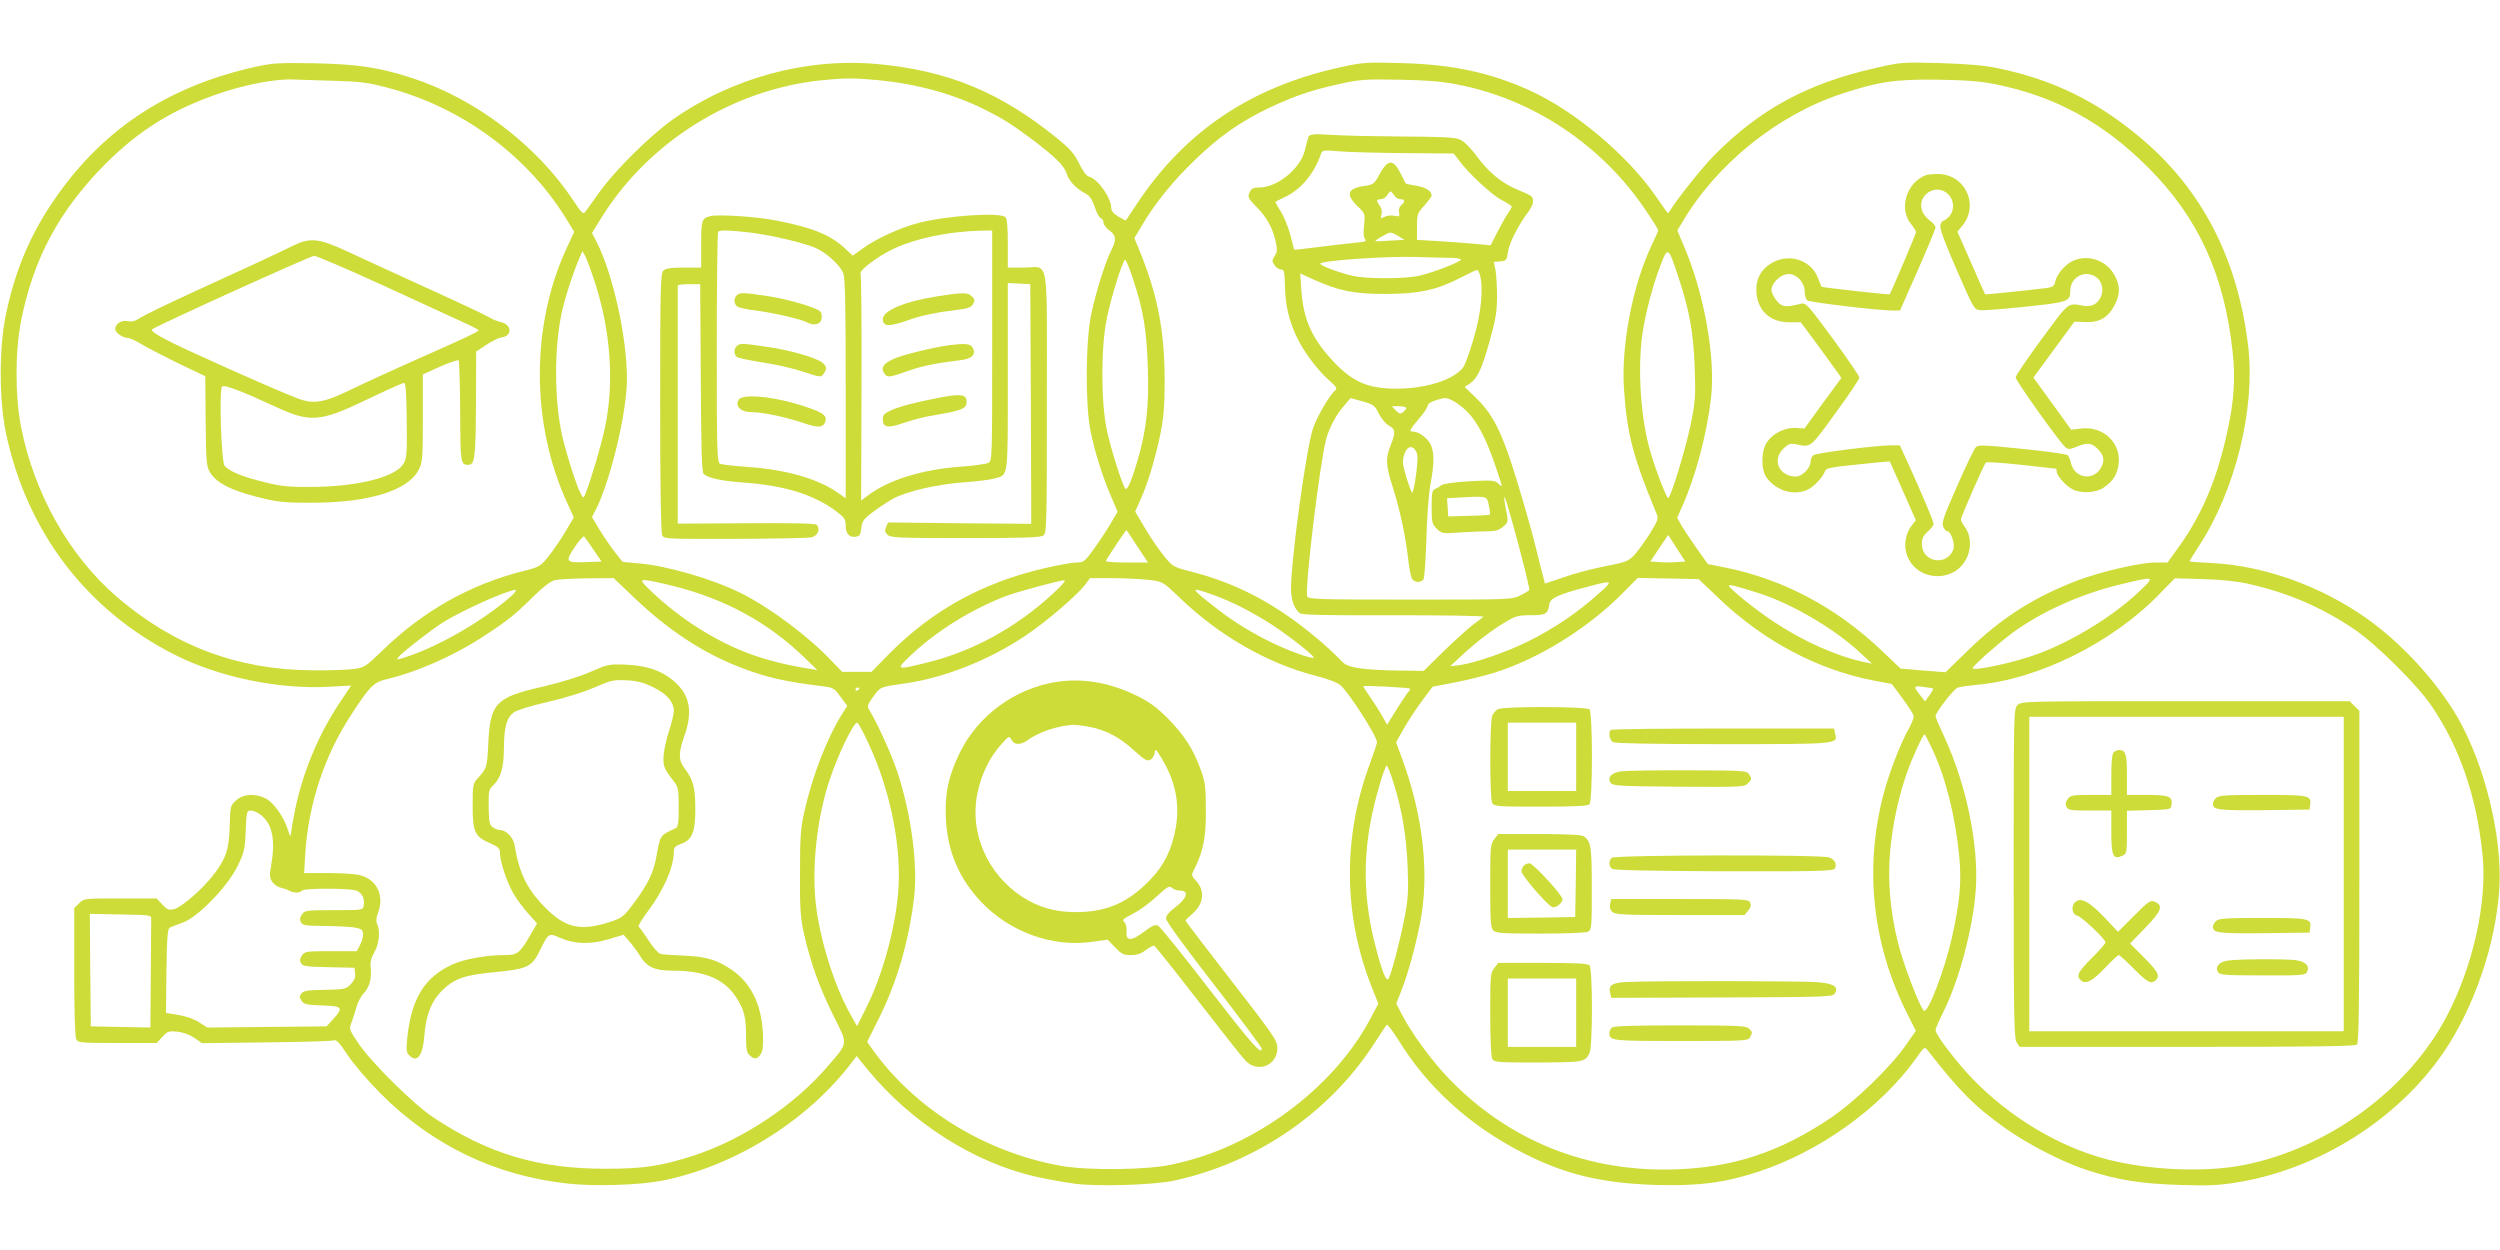 <?xml version="1.0" standalone="no"?>
<!DOCTYPE svg PUBLIC "-//W3C//DTD SVG 20010904//EN"
 "http://www.w3.org/TR/2001/REC-SVG-20010904/DTD/svg10.dtd">
<svg version="1.0" xmlns="http://www.w3.org/2000/svg"
 width="1280pt" height="640pt" viewBox="0 0 1280 640"
 preserveAspectRatio="xMidYMid meet">
<g transform="translate(0,640) scale(0.1,-0.1)"
fill="#cddc39" stroke="none">
<path d="M1295 6055 c-451 -103 -785 -329 -1031 -698 -117 -175 -192 -359
-236 -579 -33 -165 -32 -426 1 -588 105 -509 413 -915 869 -1144 229 -115 534
-177 794 -162 l106 6 -55 -82 c-112 -167 -193 -361 -233 -558 -11 -54 -20
-109 -21 -122 0 -15 -5 -7 -15 23 -20 66 -73 141 -114 161 -54 27 -114 24
-151 -10 -30 -27 -30 -29 -33 -132 -3 -120 -19 -167 -86 -253 -57 -73 -163
-164 -200 -172 -26 -6 -35 -2 -59 24 l-29 31 -186 0 c-185 0 -187 0 -211 -25
l-25 -24 0 -326 c0 -206 4 -333 10 -346 10 -18 23 -19 211 -19 l201 0 29 31
c27 29 34 31 77 27 29 -3 62 -15 87 -32 l39 -27 326 4 c179 2 334 6 345 10 17
6 29 -6 75 -75 31 -47 105 -133 170 -198 263 -264 587 -420 958 -460 138 -15
364 -8 482 15 369 73 743 305 970 604 l26 34 56 -69 c223 -272 545 -477 863
-549 58 -13 149 -29 201 -36 121 -15 401 -6 504 16 416 89 790 343 1018 690
36 55 68 104 72 108 4 4 29 -30 58 -75 148 -242 364 -439 632 -577 221 -114
407 -159 690 -168 213 -6 350 11 520 67 316 103 628 327 808 578 44 63 46 64
61 45 167 -213 238 -285 396 -398 115 -82 293 -174 415 -214 161 -53 276 -71
480 -78 159 -5 202 -2 305 15 415 71 812 323 1044 661 160 234 270 558 288
846 15 261 -75 629 -213 870 -107 185 -286 380 -464 507 -234 166 -525 271
-792 285 -65 3 -118 7 -118 9 0 2 23 38 50 81 185 283 288 702 251 1018 -53
449 -236 805 -552 1070 -223 187 -445 296 -726 355 -71 15 -152 22 -298 27
-199 5 -201 5 -340 -27 -343 -78 -587 -211 -820 -447 -59 -59 -196 -232 -224
-281 -5 -9 -11 -15 -13 -12 -3 3 -31 43 -63 89 -148 212 -415 435 -645 539
-202 91 -394 132 -655 139 -181 5 -196 4 -315 -22 -455 -100 -793 -327 -1040
-700 -29 -44 -54 -81 -55 -83 -2 -2 -19 7 -39 19 -23 14 -36 28 -36 42 -1 56
-68 150 -115 163 -12 3 -32 30 -50 67 -25 51 -45 74 -115 131 -290 235 -559
345 -917 378 -365 33 -745 -70 -1050 -285 -113 -80 -294 -259 -371 -367 -34
-47 -67 -93 -74 -103 -12 -16 -18 -11 -65 60 -186 280 -500 518 -822 623 -168
55 -276 71 -501 76 -191 3 -212 2 -315 -21z m425 -69 c119 -3 166 -9 260 -34
376 -97 712 -341 914 -664 l46 -75 -39 -84 c-184 -398 -183 -900 4 -1306 l33
-72 -43 -73 c-24 -40 -63 -97 -87 -127 -42 -52 -46 -54 -133 -76 -266 -67
-508 -203 -713 -402 -93 -90 -96 -91 -156 -99 -33 -4 -126 -7 -206 -6 -385 2
-714 127 -1006 380 -241 209 -419 526 -486 865 -31 158 -31 386 0 545 64 320
195 564 432 803 171 171 341 277 575 358 135 47 296 78 385 74 41 -1 140 -5
220 -7z m2774 4 c203 -20 388 -71 550 -152 95 -48 136 -74 241 -152 117 -89
163 -133 176 -174 12 -39 47 -77 97 -103 22 -12 34 -31 47 -69 9 -28 23 -54
31 -57 8 -3 14 -13 14 -23 0 -10 14 -28 30 -40 35 -25 37 -46 11 -99 -30 -57
-79 -213 -103 -325 -30 -137 -32 -464 -5 -600 23 -112 59 -228 104 -334 l35
-82 -40 -68 c-22 -37 -61 -95 -86 -129 -42 -58 -49 -63 -83 -63 -21 0 -95 -13
-164 -29 -319 -74 -574 -215 -796 -438 l-91 -93 -75 0 -75 0 -54 56 c-119 126
-311 270 -464 347 -144 72 -380 141 -528 153 l-78 7 -43 54 c-23 30 -58 82
-78 115 l-36 61 19 36 c76 150 160 501 160 671 0 213 -71 535 -155 701 l-24
46 45 73 c241 392 671 661 1129 709 116 12 167 12 289 1z m2958 -21 c393 -72
755 -314 979 -653 33 -48 59 -91 59 -95 0 -4 -14 -36 -31 -71 -99 -206 -160
-517 -144 -745 15 -228 48 -350 167 -636 10 -24 6 -35 -34 -100 -26 -41 -61
-90 -80 -110 -31 -33 -42 -37 -148 -58 -63 -12 -159 -37 -212 -56 l-98 -33 -9
36 c-6 21 -22 84 -36 142 -14 58 -46 174 -71 257 -94 323 -140 421 -236 515
l-59 57 25 16 c40 27 61 70 102 215 32 113 38 151 39 230 0 52 -4 114 -8 137
l-9 42 34 3 c31 3 33 6 39 50 7 45 54 138 105 205 26 35 31 65 12 80 -7 5 -37
19 -66 31 -81 33 -148 87 -209 170 -36 48 -67 79 -89 88 -25 11 -94 14 -291
15 -142 1 -301 4 -354 8 -113 7 -127 5 -132 -17 -3 -9 -10 -38 -17 -65 -25
-93 -141 -187 -233 -187 -30 0 -40 -5 -49 -25 -11 -24 -8 -30 34 -73 55 -56
83 -107 99 -177 10 -44 9 -56 -5 -76 -14 -23 -14 -27 0 -47 8 -12 23 -22 33
-22 16 0 18 -10 20 -83 1 -96 20 -177 60 -262 35 -74 107 -171 167 -223 37
-33 42 -42 30 -51 -29 -24 -95 -138 -114 -196 -34 -101 -112 -672 -112 -815 0
-61 15 -105 44 -129 11 -10 122 -12 483 -11 260 0 463 -3 458 -8 -6 -5 -30
-24 -55 -42 -25 -19 -91 -79 -148 -134 l-103 -101 -132 2 c-73 0 -163 6 -200
12 -58 10 -72 17 -99 47 -17 19 -70 68 -119 109 -207 173 -406 279 -643 339
-89 23 -92 25 -136 79 -25 31 -69 94 -97 142 l-51 86 28 62 c37 82 76 212 102
339 16 80 21 140 21 268 0 248 -34 428 -119 643 l-36 88 40 67 c70 117 157
224 269 332 126 122 237 200 384 269 131 61 203 86 352 120 108 24 133 26 305
23 133 -2 218 -8 294 -23z m2763 0 c305 -61 552 -195 781 -424 258 -257 392
-548 435 -946 15 -132 7 -254 -26 -404 -55 -256 -136 -444 -269 -622 l-38 -53
-62 0 c-78 0 -284 -48 -402 -93 -221 -85 -387 -191 -556 -355 l-117 -114 -115
9 -115 10 -99 94 c-233 221 -505 365 -803 424 l-85 17 -58 82 c-32 45 -67 98
-78 118 l-21 37 27 61 c66 147 125 366 146 549 25 206 -33 533 -137 778 l-35
83 26 43 c172 294 486 548 813 656 190 63 279 76 493 73 145 -2 221 -8 295
-23z m-3019 -353 l247 -2 26 -34 c52 -70 169 -178 219 -204 29 -15 52 -30 52
-34 0 -4 -9 -20 -21 -37 -11 -16 -35 -60 -54 -96 l-33 -65 -74 7 c-40 4 -125
10 -188 14 l-115 7 0 67 c0 64 2 70 38 109 20 23 37 46 37 50 0 24 -30 43 -78
51 -29 4 -53 10 -55 12 -1 2 -13 25 -26 51 -38 76 -66 74 -110 -8 -24 -45 -29
-49 -74 -56 -88 -12 -99 -43 -37 -103 40 -39 40 -40 34 -97 -4 -38 -3 -63 5
-72 10 -12 0 -15 -61 -20 -40 -4 -124 -14 -187 -22 -62 -8 -114 -14 -115 -12
-1 2 -9 35 -19 73 -10 39 -31 92 -47 118 -17 27 -30 50 -30 52 0 2 20 13 44
24 84 37 156 122 190 225 6 17 14 18 96 11 49 -4 200 -8 336 -9z m-58 -216 c7
-11 21 -20 32 -20 24 0 26 -13 4 -31 -9 -7 -14 -22 -11 -36 4 -22 2 -23 -24
-18 -15 4 -38 1 -50 -5 -20 -11 -21 -10 -16 12 4 15 1 32 -8 44 -20 26 -19 34
5 34 11 0 25 9 32 20 7 11 15 20 18 20 3 0 11 -9 18 -20z m22 -209 l31 -19
-73 -4 c-40 -3 -74 -4 -76 -3 -5 4 62 43 75 44 7 1 26 -7 43 -18z m1433 -209
c57 -170 78 -287 84 -467 5 -146 3 -171 -21 -290 -27 -128 -102 -375 -115
-375 -8 0 -63 140 -89 230 -51 170 -69 424 -43 609 16 108 53 251 93 353 37
98 40 96 91 -60z m-5548 -25 c82 -251 101 -519 52 -748 -23 -105 -70 -262
-102 -343 -8 -17 -9 -17 -21 5 -22 38 -81 227 -99 313 -37 182 -37 432 0 610
16 77 57 203 90 281 l17 39 14 -24 c7 -14 30 -74 49 -133z m4377 123 c32 0 58
-4 58 -9 0 -11 -132 -63 -210 -82 -72 -18 -279 -18 -350 0 -76 19 -160 51
-160 61 0 16 351 40 499 34 57 -2 130 -4 163 -4z m-1622 -105 c54 -163 71
-263 77 -461 6 -198 -7 -312 -52 -469 -34 -115 -55 -162 -65 -145 -21 38 -72
202 -92 293 -32 146 -32 436 0 582 24 114 81 295 93 295 4 0 22 -43 39 -95z
m1777 18 c19 -67 7 -195 -31 -323 -20 -69 -44 -136 -54 -150 -47 -64 -190
-110 -342 -110 -151 0 -229 36 -335 152 -101 112 -142 207 -152 351 l-6 87 66
-30 c133 -60 207 -75 372 -75 173 1 257 19 385 84 41 21 78 39 82 39 4 1 11
-10 15 -25z m-57 -709 c49 -53 93 -141 136 -268 19 -55 34 -102 34 -105 0 -2
-9 4 -20 14 -18 16 -32 17 -147 11 -79 -5 -134 -13 -143 -20 -8 -7 -23 -16
-32 -19 -15 -5 -18 -19 -18 -92 0 -79 2 -88 26 -112 25 -25 28 -26 122 -19 54
3 118 6 144 6 35 0 54 6 74 23 27 24 27 24 15 86 -7 35 -11 65 -8 67 6 7 127
-444 127 -475 0 -4 -20 -17 -45 -29 -45 -22 -50 -22 -566 -22 -470 0 -520 2
-526 16 -14 37 64 681 97 806 16 59 52 126 92 171 l33 39 61 -17 c57 -16 63
-21 83 -62 12 -24 35 -52 51 -61 35 -20 37 -34 10 -102 -27 -68 -25 -101 10
-211 37 -116 67 -256 80 -373 5 -48 15 -94 21 -102 14 -17 43 -18 57 -1 5 6
12 100 15 207 3 110 12 232 21 280 20 107 20 163 1 204 -16 33 -61 66 -89 66
-24 0 -20 8 29 66 25 28 45 59 45 68 0 9 18 20 48 29 44 13 50 12 85 -7 21
-11 56 -39 77 -62z m-320 27 c0 -5 -7 -14 -16 -21 -13 -11 -19 -10 -37 8 l-21
22 37 0 c20 0 37 -4 37 -9z m51 -223 c9 -17 9 -44 -1 -120 -7 -54 -17 -95 -20
-91 -4 4 -18 41 -30 82 -19 63 -21 79 -11 112 14 45 43 53 62 17z m372 -276
c5 -24 7 -45 5 -47 -2 -2 -50 -5 -108 -6 l-105 -3 -3 47 -3 46 73 4 c135 7
131 8 141 -41z m-1799 -211 l54 -81 -110 0 c-60 0 -108 3 -106 8 9 19 103 160
106 158 1 -2 27 -40 56 -85z m-2785 -16 l41 -60 -75 -3 c-109 -4 -113 1 -63
76 23 35 45 59 49 55 4 -4 26 -35 48 -68z m5546 -63 c-25 -2 -65 -2 -90 0
l-45 3 45 68 46 68 44 -68 44 -68 -44 -3z m-5334 -186 c173 -164 347 -278 534
-351 143 -55 227 -74 438 -100 43 -6 51 -11 81 -53 l34 -46 -23 -36 c-80 -126
-156 -323 -197 -507 -19 -84 -22 -129 -22 -313 -1 -186 2 -228 21 -313 34
-149 77 -269 149 -415 77 -155 79 -136 -27 -260 -169 -199 -433 -375 -685
-458 -167 -54 -258 -68 -449 -68 -346 -1 -603 75 -885 262 -104 69 -315 278
-385 380 -47 70 -48 74 -36 105 7 18 18 52 25 77 6 25 23 58 38 74 30 31 42
77 36 133 -3 26 2 49 19 78 24 42 31 112 14 144 -7 12 -5 32 6 62 31 85 -8
165 -93 188 -21 6 -95 11 -163 11 l-124 0 6 98 c15 251 98 503 233 709 94 146
117 169 177 184 164 38 357 124 512 227 116 76 153 106 247 199 50 49 88 78
110 83 18 4 93 8 166 9 l134 1 109 -104z m2639 94 c64 -8 66 -10 153 -93 197
-190 447 -334 690 -396 71 -19 116 -36 132 -51 47 -44 185 -260 185 -290 0 -7
-15 -53 -34 -104 -142 -378 -139 -781 7 -1149 l34 -86 -44 -83 c-132 -247
-375 -474 -658 -616 -119 -59 -221 -95 -353 -124 -128 -29 -438 -32 -577 -6
-391 73 -743 293 -961 599 l-24 35 58 116 c93 184 155 396 182 622 20 170 -15
432 -86 645 -30 90 -104 253 -144 317 -11 19 -9 26 21 67 37 51 35 50 157 67
203 28 434 119 622 245 106 71 261 204 304 259 l27 36 122 0 c67 -1 151 -5
187 -10z m2908 -91 c229 -220 509 -369 798 -424 l90 -17 55 -74 c30 -40 55
-80 57 -89 2 -8 -10 -39 -26 -68 -42 -74 -97 -217 -127 -328 -101 -380 -60
-771 119 -1127 l45 -90 -51 -73 c-79 -114 -265 -293 -391 -377 -257 -171 -490
-248 -782 -259 -456 -17 -862 146 -1172 470 -89 94 -190 233 -239 330 l-25 49
25 63 c33 84 70 215 97 350 49 248 16 549 -93 842 l-30 83 42 74 c24 41 66
105 94 142 l51 68 114 22 c62 12 152 34 200 49 231 72 486 231 666 415 l70 71
156 -3 156 -3 101 -96z m2152 30 c-132 -125 -343 -254 -519 -318 -115 -43
-331 -89 -331 -72 0 11 129 125 200 178 150 111 357 204 565 253 172 41 172
41 85 -41z m565 41 c202 -46 370 -118 539 -232 112 -76 321 -283 394 -390 147
-216 233 -468 263 -769 23 -241 -48 -561 -182 -819 -196 -377 -609 -680 -1041
-765 -197 -39 -482 -27 -699 29 -247 64 -500 216 -690 413 -85 89 -189 225
-189 249 0 7 18 49 40 93 81 162 153 433 166 627 16 227 -49 541 -162 783 -24
52 -44 98 -44 104 0 19 92 138 113 146 12 5 58 11 101 15 312 28 690 215 931
463 l80 82 145 -4 c96 -3 175 -11 235 -25z m-8065 -11 c263 -66 483 -186 670
-367 l65 -63 -40 7 c-243 38 -414 104 -609 234 -58 39 -140 104 -183 145 -71
67 -76 74 -52 75 15 0 82 -14 149 -31z m1950 -30 c-193 -181 -421 -306 -664
-364 -150 -37 -153 -35 -66 46 128 120 307 231 480 297 65 24 272 80 300 81 8
0 -14 -27 -50 -60z m2799 4 c-118 -107 -233 -186 -377 -258 -104 -52 -272
-110 -347 -120 l-50 -6 55 51 c75 70 155 132 226 174 53 32 66 36 130 36 78 0
90 7 96 54 4 33 42 51 193 91 130 35 136 33 74 -22z m806 -10 c167 -53 386
-181 517 -303 l63 -58 -45 9 c-143 32 -312 108 -462 208 -95 64 -219 163 -226
182 -4 9 41 -2 153 -38z m-6391 -18 c-148 -130 -388 -266 -558 -316 -28 -8
-28 -8 -10 13 23 25 163 134 220 170 94 60 330 166 373 168 8 0 -3 -16 -25
-35z m3598 9 c97 -35 195 -85 298 -151 93 -61 223 -163 216 -170 -9 -9 -140
39 -229 84 -110 55 -200 112 -299 192 -105 83 -104 87 14 45z m1007 -480 c2
-2 -3 -12 -12 -21 -8 -10 -35 -51 -60 -91 l-45 -73 -27 48 c-15 27 -43 69 -61
96 -19 26 -34 50 -34 53 0 6 232 -6 239 -12z m2679 0 c2 -1 -7 -16 -19 -34
l-23 -31 -18 23 c-44 55 -43 58 9 51 27 -3 50 -7 51 -9z m-5498 2 c0 -3 -4 -8
-10 -11 -5 -3 -10 -1 -10 4 0 6 5 11 10 11 6 0 10 -2 10 -4z m47 -283 c113
-242 172 -538 151 -769 -16 -186 -82 -423 -163 -584 l-47 -94 -33 59 c-79 139
-152 366 -176 550 -25 191 2 452 68 650 43 130 122 295 142 295 5 0 31 -48 58
-107z m5441 -17 c72 -150 122 -347 143 -557 13 -134 4 -234 -37 -419 -37 -164
-122 -388 -143 -375 -19 11 -104 233 -131 339 -43 168 -56 328 -42 484 13 138
45 283 88 402 25 72 80 190 88 190 2 0 17 -29 34 -64z m-2754 -181 c44 -139
66 -269 73 -430 5 -129 3 -166 -16 -265 -23 -118 -66 -283 -81 -310 -12 -21
-35 37 -70 175 -71 279 -63 532 27 828 14 48 29 87 33 87 4 0 19 -38 34 -85z
m-5799 -167 c59 -46 76 -127 54 -255 -10 -54 -9 -67 5 -88 9 -14 29 -27 44
-30 15 -4 35 -10 44 -16 23 -12 55 -12 63 1 8 13 245 13 280 0 29 -11 44 -42
37 -77 -4 -23 -5 -23 -153 -23 -140 0 -149 -1 -163 -22 -11 -15 -12 -26 -5
-40 8 -16 23 -18 117 -19 59 0 127 -4 152 -7 38 -6 46 -11 49 -32 1 -14 -5
-39 -15 -57 l-17 -33 -133 0 c-125 0 -134 -1 -148 -22 -11 -15 -12 -26 -5 -39
8 -16 26 -19 142 -21 l132 -3 3 -29 c3 -20 -4 -36 -22 -55 -24 -25 -31 -27
-133 -29 -89 -1 -110 -5 -120 -19 -11 -13 -10 -21 1 -37 12 -18 25 -21 105
-24 105 -3 111 -10 57 -70 l-34 -37 -306 -3 -305 -3 -40 26 c-23 16 -66 31
-105 38 l-66 11 2 214 c3 179 6 216 18 223 8 4 38 15 65 25 76 26 229 183 280
287 35 71 39 86 43 182 4 101 6 105 27 105 12 0 35 -10 50 -22z m-561 -535 c0
-13 -1 -142 -2 -288 l-2 -266 -152 3 -153 3 -3 288 -2 288 157 -3 c157 -3 158
-3 157 -25z"/>
<path d="M1500 5142 c-72 -36 -231 -110 -514 -239 -126 -58 -246 -116 -266
-129 -27 -18 -44 -23 -67 -18 -31 6 -63 -14 -63 -41 0 -18 39 -45 63 -45 11 0
46 -16 78 -36 32 -19 118 -63 189 -98 l131 -62 2 -230 c2 -208 4 -232 22 -262
36 -59 119 -99 290 -138 60 -14 118 -19 230 -18 294 0 494 62 549 169 19 37
21 57 21 264 l0 224 88 40 c49 21 92 36 95 32 4 -4 7 -121 8 -262 1 -262 2
-272 40 -273 35 0 39 29 41 307 l1 273 51 34 c28 19 63 36 78 38 57 7 55 66
-3 79 -16 3 -45 15 -64 27 -19 11 -163 79 -320 150 -157 72 -339 155 -405 186
-143 66 -187 71 -275 28z m443 -195 c172 -79 356 -164 409 -188 54 -24 98 -46
98 -50 0 -7 -64 -38 -305 -144 -115 -51 -266 -120 -334 -153 -149 -73 -201
-83 -281 -54 -60 21 -313 132 -536 234 -172 79 -230 113 -213 123 48 30 809
375 827 375 13 0 163 -65 335 -143z m139 -669 c3 -212 1 -228 -20 -258 -48
-66 -238 -112 -467 -113 -119 -1 -156 3 -248 26 -111 28 -173 54 -197 82 -17
20 -29 390 -13 406 11 11 104 -25 270 -102 181 -84 230 -81 473 36 96 46 181
84 188 85 9 0 12 -40 14 -162z"/>
<path d="M3635 5293 c-42 -11 -45 -21 -45 -144 l0 -119 -89 0 c-68 0 -93 -4
-105 -16 -14 -14 -16 -89 -16 -675 0 -436 4 -667 10 -680 10 -18 24 -19 373
-18 199 1 376 4 392 8 32 7 47 43 26 64 -7 7 -126 10 -361 8 l-350 -2 0 605
c0 333 0 609 0 614 0 4 26 7 58 7 l57 0 3 -481 c2 -369 5 -484 15 -491 27 -22
88 -35 208 -44 207 -15 355 -61 471 -147 42 -32 48 -41 48 -73 0 -42 18 -62
52 -57 19 2 24 11 28 44 4 37 12 47 65 87 33 24 79 54 102 66 75 38 221 71
353 81 69 5 142 14 162 20 72 21 68 -11 68 521 l0 480 58 -3 57 -3 3 -614 2
-613 -366 3 -367 4 -10 -23 c-8 -18 -7 -27 7 -40 15 -15 52 -17 400 -17 310 0
386 3 399 14 16 12 17 72 17 682 0 772 14 689 -119 689 l-81 0 0 123 c0 82 -4
127 -12 135 -26 26 -295 9 -443 -29 -92 -23 -218 -80 -289 -132 l-50 -36 -42
39 c-74 68 -163 104 -344 140 -104 21 -306 34 -345 23z m200 -83 c106 -12 280
-53 340 -79 55 -24 124 -87 142 -128 10 -26 13 -146 13 -593 l0 -561 -46 32
c-101 69 -262 115 -454 128 -69 5 -133 12 -142 16 -17 7 -18 44 -18 594 0 323
3 591 7 594 9 10 53 9 158 -3z m1245 -580 c0 -582 0 -589 -20 -600 -12 -6 -78
-15 -148 -20 -192 -14 -365 -68 -470 -148 l-33 -25 2 575 c1 316 -1 580 -5
586 -10 16 86 89 169 128 114 54 282 89 448 93 l57 1 0 -590z"/>
<path d="M3772 4888 c-16 -16 -15 -43 2 -57 7 -6 51 -16 97 -21 87 -11 229
-44 260 -60 34 -19 68 -12 75 15 3 14 1 31 -5 39 -18 21 -164 64 -276 81 -121
18 -138 18 -153 3z"/>
<path d="M3772 4628 c-16 -16 -15 -43 1 -56 6 -5 64 -17 127 -27 63 -9 157
-30 209 -47 90 -30 94 -31 107 -13 20 27 17 41 -8 60 -37 26 -167 63 -280 79
-127 19 -141 19 -156 4z"/>
<path d="M3781 4352 c-18 -33 13 -62 65 -62 59 0 181 -26 268 -56 76 -26 101
-24 112 8 9 29 -10 44 -91 72 -158 55 -335 74 -354 38z"/>
<path d="M4806 4884 c-171 -26 -286 -74 -286 -118 0 -38 30 -40 122 -8 77 28
147 42 276 58 36 4 55 12 62 24 13 24 13 26 -6 44 -18 19 -48 19 -168 0z"/>
<path d="M4865 4633 c-77 -9 -228 -46 -281 -67 -62 -25 -79 -51 -53 -82 14
-18 25 -16 124 19 66 23 138 38 263 53 59 7 81 29 62 64 -11 20 -36 23 -115
13z"/>
<path d="M4810 4364 c-119 -23 -194 -42 -244 -63 -36 -16 -46 -25 -46 -44 0
-46 22 -51 102 -24 40 14 102 31 138 37 174 29 194 38 188 82 -4 29 -34 32
-138 12z"/>
<path d="M9860 5503 c-100 -38 -140 -174 -74 -252 13 -16 24 -34 24 -40 0 -8
-123 -298 -135 -318 -1 -3 -347 35 -349 39 -1 2 -9 21 -17 42 -33 91 -140 130
-229 84 -62 -32 -92 -85 -87 -156 7 -94 71 -152 168 -152 l59 0 83 -112 c45
-62 92 -126 104 -143 l21 -30 -95 -129 -94 -130 -44 3 c-54 3 -115 -26 -147
-71 -32 -45 -33 -143 -2 -185 51 -68 144 -94 213 -58 32 16 76 65 85 93 5 15
31 20 168 34 89 10 163 16 164 15 0 -1 31 -69 67 -151 l66 -149 -19 -25 c-31
-38 -43 -95 -30 -142 40 -148 250 -163 312 -22 23 52 18 116 -13 155 -10 14
-19 31 -19 37 0 14 117 281 128 292 4 4 86 -2 182 -12 96 -11 176 -20 178 -20
1 0 2 -6 2 -14 0 -21 47 -74 81 -91 43 -23 120 -19 159 8 50 33 72 70 78 126
10 106 -81 190 -192 177 l-52 -6 -59 82 c-33 46 -77 106 -97 134 l-37 51 105
143 105 143 57 -2 c72 -3 117 24 150 89 28 56 28 96 -1 150 -40 75 -132 109
-210 76 -40 -16 -86 -69 -94 -107 -5 -24 -11 -29 -47 -34 -71 -9 -310 -34
-312 -32 -1 1 -34 74 -72 162 l-70 159 24 29 c91 108 14 269 -128 266 -23 0
-50 -3 -58 -6z m115 -98 c31 -30 33 -82 5 -113 -12 -12 -25 -22 -30 -22 -5 0
-12 -10 -15 -23 -5 -17 21 -85 83 -228 88 -201 89 -204 121 -207 18 -2 123 6
234 18 219 23 227 26 227 84 1 53 49 92 100 81 102 -22 74 -178 -29 -161 -87
15 -74 25 -217 -169 -73 -99 -133 -188 -134 -197 0 -17 226 -334 256 -359 13
-10 21 -10 47 0 64 27 84 25 117 -7 32 -32 37 -60 18 -95 -38 -72 -138 -57
-155 24 -3 15 -11 33 -17 39 -7 5 -112 20 -234 32 -196 20 -223 21 -236 8 -8
-8 -52 -98 -96 -200 -69 -155 -80 -188 -71 -207 6 -13 15 -23 21 -23 19 0 41
-66 31 -94 -34 -87 -161 -65 -161 29 0 28 7 43 30 63 17 15 30 32 30 40 0 13
-63 162 -136 322 l-37 80 -41 0 c-80 0 -388 -39 -402 -51 -8 -6 -14 -21 -14
-34 0 -31 -44 -75 -74 -75 -86 0 -125 83 -66 142 26 25 36 29 63 24 80 -17 72
-24 204 158 68 92 123 175 123 183 0 7 -61 97 -136 199 -128 174 -138 185
-163 179 -79 -20 -97 -18 -124 15 -15 17 -27 42 -27 55 0 33 39 74 77 81 44 9
93 -38 93 -89 0 -19 6 -39 13 -45 12 -10 367 -52 438 -52 l37 0 91 206 c50
113 91 212 91 220 0 7 -13 23 -30 35 -16 12 -34 35 -39 51 -28 80 74 144 134
83z"/>
<path d="M3023 2960 c-57 -25 -151 -54 -245 -76 -240 -54 -268 -84 -278 -290
-6 -124 -6 -126 -57 -182 -21 -23 -23 -35 -23 -134 0 -137 10 -160 86 -194 47
-21 54 -27 54 -53 0 -42 35 -148 69 -206 16 -28 49 -73 75 -102 l46 -51 -34
-58 c-54 -94 -67 -104 -130 -104 -98 0 -209 -20 -272 -49 -142 -66 -208 -175
-229 -377 -6 -59 -4 -74 10 -87 41 -42 70 -3 78 103 7 101 37 176 89 227 65
64 116 81 276 96 162 16 186 27 226 110 44 90 45 91 102 66 74 -33 156 -36
249 -8 l78 23 31 -36 c17 -20 40 -51 51 -69 37 -61 76 -79 174 -79 157 0 257
-42 318 -133 42 -63 53 -104 53 -203 0 -66 3 -84 18 -97 25 -23 39 -21 57 6
11 18 14 44 11 109 -8 147 -61 255 -160 323 -74 50 -128 67 -241 72 -55 2
-109 6 -121 8 -12 3 -38 31 -63 69 -23 36 -46 68 -51 71 -5 3 16 38 46 78 81
107 134 227 134 307 0 21 8 29 36 39 58 21 74 59 74 179 0 110 -11 150 -55
208 -32 41 -32 80 0 169 43 123 27 208 -55 278 -63 54 -138 79 -245 84 -87 3
-93 2 -182 -37z m322 -79 c71 -35 105 -75 105 -123 0 -15 -12 -62 -26 -105
-14 -43 -26 -101 -27 -129 -1 -51 4 -62 55 -127 20 -25 23 -40 23 -129 0 -80
-3 -102 -15 -108 -83 -39 -79 -33 -100 -149 -14 -79 -46 -144 -117 -238 -49
-66 -59 -73 -116 -92 -147 -48 -223 -35 -320 57 -103 98 -149 187 -172 334 -6
39 -43 78 -74 78 -9 0 -26 6 -37 14 -18 13 -21 26 -22 104 -1 79 1 91 20 108
41 37 58 92 58 194 1 109 14 155 51 183 15 11 90 34 173 53 88 20 184 50 239
74 85 37 98 40 164 37 57 -3 87 -11 138 -36z"/>
<path d="M5412 2909 c-213 -32 -402 -170 -497 -361 -59 -121 -79 -212 -72
-343 9 -165 66 -300 178 -420 146 -156 368 -237 570 -207 l80 11 38 -39 c33
-35 44 -40 81 -40 31 0 53 7 77 26 18 14 38 24 43 22 4 -2 106 -129 225 -283
119 -154 228 -292 243 -307 64 -63 162 -23 162 66 0 38 -16 62 -235 344 -129
167 -235 305 -235 308 0 3 14 17 31 32 63 52 71 121 22 173 -23 25 -24 29 -10
55 48 95 62 166 61 304 0 119 -3 144 -26 208 -38 106 -83 176 -168 263 -59 59
-95 85 -160 117 -136 67 -275 91 -408 71z m164 -230 c85 -16 154 -52 229 -120
55 -50 69 -58 85 -49 10 5 20 22 22 36 3 23 6 20 37 -31 77 -128 97 -256 62
-395 -26 -105 -68 -175 -149 -251 -104 -98 -208 -139 -353 -139 -106 0 -191
24 -275 78 -178 116 -271 328 -230 528 19 96 61 183 119 249 43 48 44 49 56
27 15 -27 44 -28 82 -2 59 43 153 74 235 79 11 0 47 -4 80 -10z m467 -839 c46
0 35 -39 -23 -83 -34 -26 -50 -44 -50 -60 0 -13 94 -143 245 -337 134 -173
244 -321 245 -328 1 -37 -48 18 -270 305 -132 172 -249 317 -260 323 -15 8
-29 2 -72 -30 -65 -50 -94 -50 -90 -1 1 18 -3 40 -9 47 -14 17 -17 14 49 50
30 15 82 54 115 85 54 50 64 55 78 43 8 -8 28 -14 42 -14z"/>
<path d="M7672 2770 c-12 -5 -27 -21 -32 -35 -13 -35 -13 -421 0 -446 10 -18
24 -19 248 -19 172 0 241 3 250 12 17 17 17 469 0 486 -15 15 -430 16 -466 2z
m398 -245 l0 -175 -175 0 -175 0 0 175 0 175 175 0 175 0 0 -175z"/>
<path d="M8247 2663 c-14 -13 -6 -53 12 -63 13 -6 208 -10 563 -10 593 0 588
0 574 53 l-6 27 -569 0 c-312 0 -571 -3 -574 -7z"/>
<path d="M8301 2451 c-50 -7 -73 -31 -55 -58 10 -17 40 -18 347 -21 330 -2
337 -2 358 19 18 18 19 23 6 42 -14 22 -18 22 -313 23 -165 1 -319 -2 -343 -5z"/>
<path d="M7651 2104 c-20 -25 -21 -39 -21 -240 0 -180 2 -215 16 -228 13 -14
49 -16 240 -16 136 0 233 4 245 10 18 10 19 23 19 221 0 213 -4 239 -39 266
-11 9 -77 12 -228 13 l-212 0 -20 -26z m417 -226 l-3 -173 -172 -3 -173 -2 0
175 0 175 175 0 175 0 -2 -172z"/>
<path d="M7802 1968 c-7 -7 -12 -20 -12 -30 0 -19 132 -173 157 -182 18 -7 53
20 53 40 0 21 -150 184 -169 184 -9 0 -22 -5 -29 -12z"/>
<path d="M8252 2008 c-16 -16 -15 -43 1 -56 9 -8 192 -11 572 -13 484 -1 561
1 569 14 13 21 1 46 -29 57 -40 15 -1098 13 -1113 -2z"/>
<path d="M8244 1773 c-4 -16 -1 -30 10 -41 15 -15 52 -17 347 -17 l331 0 19
23 c14 17 16 29 9 42 -8 16 -35 17 -360 17 l-350 0 -6 -24z"/>
<path d="M7651 1444 c-20 -25 -21 -39 -21 -236 0 -125 4 -217 10 -229 10 -18
23 -19 233 -19 233 1 242 2 265 47 17 31 17 434 0 451 -9 9 -76 12 -239 12
l-228 0 -20 -26z m419 -229 l0 -175 -175 0 -175 0 0 175 0 175 175 0 175 0 0
-175z"/>
<path d="M8328 1372 c-74 -3 -94 -17 -84 -56 l6 -25 566 2 c528 2 568 3 578
20 21 34 -4 51 -85 58 -74 7 -855 8 -981 1z"/>
<path d="M8252 1138 c-7 -7 -12 -19 -12 -28 0 -39 14 -40 367 -40 328 0 343 1
353 19 13 25 13 27 -6 45 -13 14 -59 16 -353 16 -249 0 -340 -3 -349 -12z"/>
<path d="M10330 2790 c-20 -20 -20 -33 -20 -863 0 -746 2 -845 16 -865 l15
-22 858 0 c653 0 860 3 869 12 9 9 12 214 12 860 l0 849 -25 24 -24 25 -841 0
c-827 0 -840 0 -860 -20z m1670 -865 l0 -805 -805 0 -805 0 0 805 0 805 805 0
805 0 0 -805z"/>
<path d="M10822 2548 c-8 -8 -12 -48 -12 -115 l0 -103 -104 0 c-96 0 -106 -2
-120 -22 -11 -15 -12 -26 -5 -40 9 -16 23 -18 119 -18 l110 0 0 -109 c0 -123
9 -144 55 -123 24 11 25 14 25 121 l0 110 113 3 c108 3 112 4 115 26 7 44 -12
52 -124 52 l-104 0 0 103 c0 105 -7 127 -40 127 -9 0 -21 -5 -28 -12z"/>
<path d="M11346 2314 c-9 -8 -16 -21 -16 -28 0 -33 26 -36 261 -34 l234 3 3
23 c7 50 -3 52 -244 52 -189 0 -225 -2 -238 -16z"/>
<path d="M10620 1776 c-17 -22 -8 -60 15 -64 22 -4 145 -120 145 -137 0 -6
-31 -42 -70 -80 -71 -71 -82 -93 -55 -115 25 -21 59 -3 123 65 34 36 66 65 70
65 4 0 39 -31 77 -70 69 -70 90 -81 113 -58 22 22 12 42 -60 115 l-72 72 77
80 c83 85 94 114 52 133 -24 11 -31 7 -109 -71 l-82 -82 -59 63 c-91 97 -135
119 -165 84z"/>
<path d="M11346 1684 c-9 -8 -16 -21 -16 -28 0 -33 26 -36 261 -34 l234 3 3
23 c7 50 -3 52 -244 52 -189 0 -225 -2 -238 -16z"/>
<path d="M11401 1481 c-41 -7 -61 -33 -45 -58 9 -15 35 -17 228 -17 198 -1
219 1 227 16 17 31 -5 55 -57 62 -57 7 -306 6 -353 -3z"/>
</g>
</svg>
